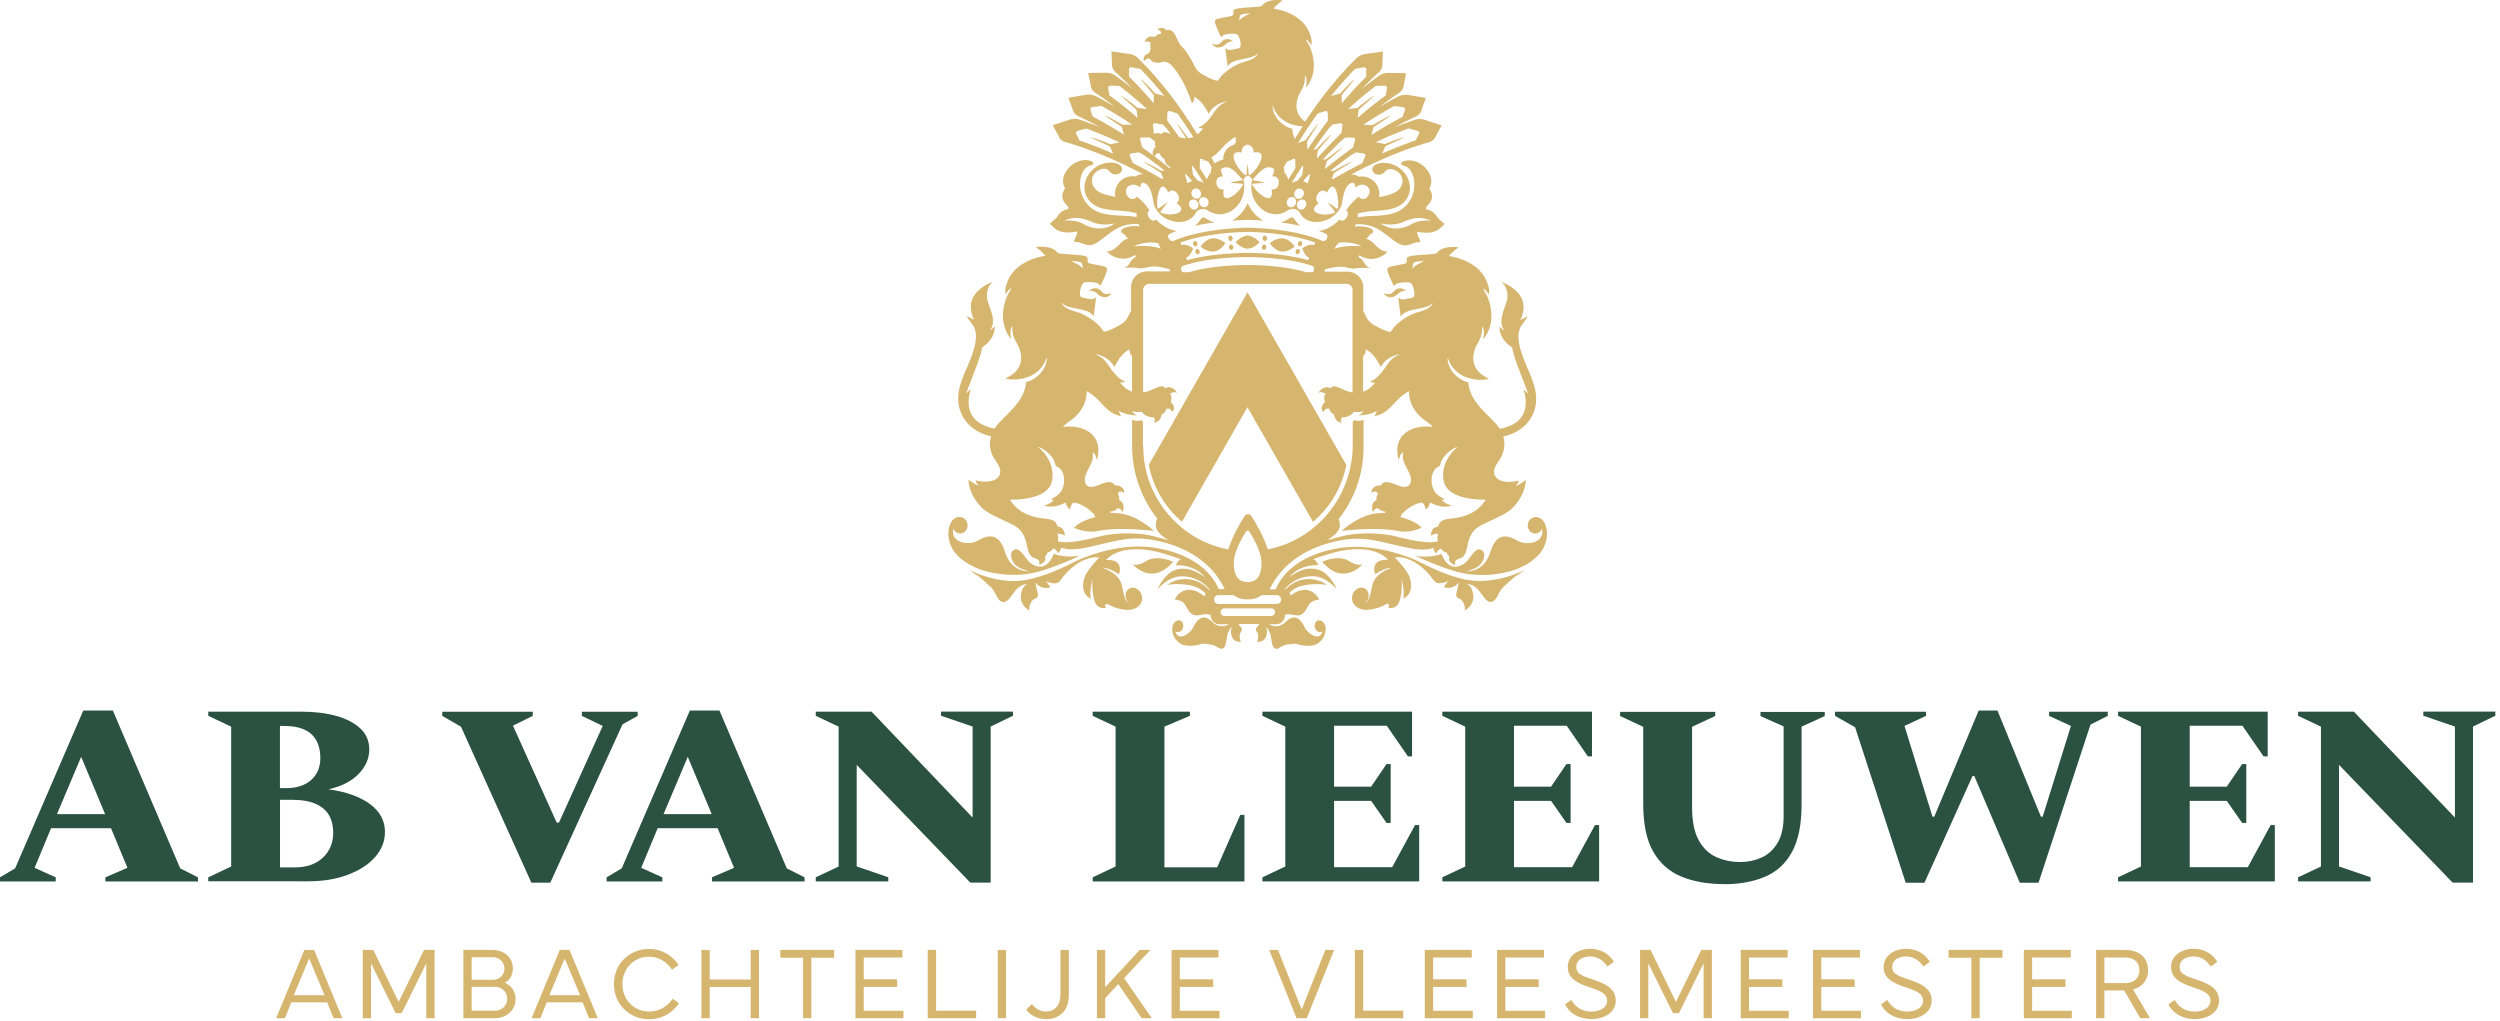 <svg width="284" height="116" viewBox="0 0 284 116" xmlns="http://www.w3.org/2000/svg" xmlns:xlink="http://www.w3.org/1999/xlink">
    <defs>
        <path d="M0 0h283.47v115.785H0V0z" id="318hhb2e4a"/>
    </defs>
    <g fill="none" xlink:href="#318hhb2e4a" fill-rule="evenodd">
        <path d="M60.52 80.855v.47l-2.25 1.11 4.97 11.01h.26l4.97-10.98-2.37-1.14v-.47h6.34v.47l-1.72.96-8.21 17.99h-2.13l-.01.01-8-17.73-2.13-1.23v-.47h10.28zm21.21-.14 7.65 17.93 2.02 1.02v.47H80.88v-.47l2.51-1.08-1.87-4.5h-6.81l-1.87 4.5 2.4 1.08v.47h-6.33v-.47l1.72-1.02 7.74-17.93h3.36zm-3.6 5.26-2.75 6.51h5.47l-2.72-6.51zm14.54 14.16v-.47l2.6-1.23v-15.89l-2.6-1.23v-.47h6.34l11.48 12.03v-10.34l-3.59-1.23v-.47h8.18v.47l-2.54 1.23v17.73h-2.31l-12.91-13.38v11.54l3.59 1.23v.47h-8.24v.01zm31.46 0v-.47l2.6-1.23v-15.89l-2.6-1.23v-.47h11.04v.47l-2.89 1.23v15.98h5.99l2.63-5.96h.47v7.57H124.13zm19.28 0v-.47l2.6-1.23v-15.89l-2.6-1.23v-.47h17v5.08h-.47l-2.4-3.48h-5.99v6.92h4.21l1.75-2.57h.47v6.69h-.47l-1.75-2.51h-4.21v7.54h6.6l2.6-4.79h.47v6.4H143.4l.01.01zm20.44 0v-.47l2.6-1.23v-15.89l-2.6-1.23v-.47h17v5.08h-.47l-2.4-3.48h-5.99v6.92h4.21l1.75-2.57h.47v6.69h-.47l-1.75-2.51h-4.21v7.54h6.6l2.6-4.79h.47v6.4h-17.82l.01.01zm32.02.3c-1.85 0-3.47-.28-4.85-.85-1.38-.56-2.45-1.51-3.21-2.83-.76-1.32-1.14-3.13-1.14-5.43v-8.76l-2.63-1.23v-.47h10.81v.47l-2.63 1.23v9.11c0 1.6.25 2.85.74 3.75.5.91 1.16 1.55 1.99 1.93.83.38 1.75.57 2.76.57.86 0 1.66-.17 2.41-.51.75-.34 1.35-.9 1.81-1.66.46-.77.69-1.79.69-3.05v-10.19l-2.63-1.17v-.47h7.3v.47l-2.63 1.2v8.79c0 2.3-.36 4.11-1.08 5.43-.72 1.32-1.74 2.27-3.07 2.83-1.32.56-2.87.85-4.64.85v-.01zm20.62-.15-5.75-17.67-2.28-1.29v-.47h10.34v.47l-2.45 1.14 3.18 10.31h.2l5.05-12.06h2.13l4.94 12.06h.2l3.21-10.31-2.48-1.14v-.47h6.66v.47l-1.96.99-5.9 17.96h-2.13l-5.17-12.12h-.2l-5.46 12.12h-2.13v.01zm24.12-.15v-.47l2.6-1.23v-15.89l-2.6-1.23v-.47h17v5.08h-.47l-2.4-3.48h-5.99v6.92h4.21l1.75-2.57h.47v6.69h-.47l-1.75-2.51h-4.21v7.54h6.6l2.6-4.79h.47v6.4H240.6l.01.01zm20.45 0v-.47l2.6-1.23v-15.89l-2.6-1.23v-.47h6.34l11.48 12.03v-10.34l-3.59-1.23v-.47h8.18v.47l-2.54 1.23v17.73h-2.31l-12.91-13.38v11.54l3.59 1.23v.47h-8.24v.01zm-261.06 0v-.47l1.72-1.02 7.74-17.93h3.36l7.65 17.93 2.02 1.02v.47H11.97v-.47l2.51-1.08-1.87-4.5H5.8l-1.87 4.5 2.4 1.08v.47H0zm6.48-7.65h5.46l-2.72-6.51-2.75 6.51h.01zm17.18 7.65v-.47l2.6-1.23v-15.89l-2.6-1.23v-.47h10.6c1.46 0 2.77.16 3.93.48 1.16.32 2.07.8 2.75 1.43.68.63 1.01 1.44 1.01 2.41 0 .97-.4 1.91-1.21 2.75-.81.84-1.95 1.42-3.43 1.75 1.99.27 3.55.83 4.7 1.66 1.15.84 1.72 1.9 1.72 3.18 0 1.07-.38 2.03-1.14 2.88-.76.85-1.8 1.51-3.11 2-1.31.49-2.81.73-4.48.73H23.67l-.01.02zm8.67-17.67h-.53v7.07h.67c1.23 0 2.19-.31 2.88-.93.69-.62 1.04-1.45 1.04-2.48 0-1.19-.34-2.09-1.01-2.72-.67-.62-1.69-.93-3.05-.93v-.01zm.97 8.39h-1.49v7.68h1.69c1.34 0 2.4-.37 3.18-1.11.78-.74 1.17-1.67 1.17-2.8 0-1.27-.39-2.21-1.18-2.83-.79-.62-1.91-.93-3.37-.93v-.01z" fill="#2A5141"/>
        <path d="M145.69.035c-.37.29-.73.59-1.03.94 1.73.26 3.56 1.17 4.16 2.93.05.14.18.58.18.71v.52c-.2-.21-.34-.48-.59-.64-.02-.01-.02.03-.02.05.1.24.3.51.41.77.64 1.52.68 3.31-.43 4.62a.364.364 0 0 1 0-.172l.041-.178.009-.09c.02-.3.02-.7-.18-.94.01.36-.02.73-.12 1.07-.14.48-.48.91-.65 1.38-.38 1.04-.21 2.01.67 2.72l.13.09.4-.6c.36-.54.74-1.07 1.12-1.6.91-1.23 1.88-2.43 2.92-3.57.39-.43.8-.85 1.21-1.26.05-.06.11-.11.17-.17.25-.24.6-.41.97-.47.67-.1 1.35-.19 2.04-.28-.03.52-.05 1.05-.07 1.58-.01.28-.17.57-.43.81-.05.04-.1.08-.14.12-.44.4-.86.81-1.28 1.23-.17.17-.34.35-.51.53.13-.11.26-.22.4-.33.46-.36.92-.72 1.39-1.06l.2-.14c.29-.2.66-.32 1.03-.32.67 0 1.36.01 2.05.03-.11.51-.21 1.03-.31 1.55-.05.27-.25.53-.55.73l-.15.1c-.49.33-.97.67-1.45 1.02l-.59.45.45-.27c.5-.29 1.01-.57 1.53-.84.08-.04.15-.07.22-.11.32-.16.7-.21 1.07-.16.67.11 1.35.22 2.03.34-.19.49-.37.99-.54 1.49-.09.26-.33.49-.65.64l-.17.08c-.54.25-1.07.52-1.59.79l-.65.36c.16-.07.32-.14.48-.2.54-.21 1.09-.41 1.64-.6l.23-.08c.34-.11.73-.11 1.08 0 .64.21 1.29.42 1.95.64-.25.46-.5.92-.75 1.39-.13.25-.4.44-.74.54l-.18.05c-.57.17-1.13.35-1.69.54a46.95 46.95 0 0 0-4.34 1.77c-.58.27-1.15.55-1.72.84l-.87.45c.15-.01.29 0 .44.04.16.05.31.12.44.21.36-.06.72-.02 1.06.11a1.97 1.97 0 0 1 1.24 2.2c.65-.11 1.29-.25 1.83-.54.83-.44 1.14-1.46.46-2.18-.27-.29-.79-.54-1.2-.44-.35.09-.53.49-.88.59-.41.12-1.04-.13-.97-.64.07-.5.76-.65 1.17-.67.49-.03.99.09 1.43.3 1.39.66 2.19 2.43 1.29 3.79-.98 1.49-3.01 1.23-4.56 1.46-.31.04-.62.11-.93.18-.02.02-.05.05-.07.08.01.1.01.21.01.31v.07c.77-.15 1.56-.15 2.35-.2.86-.05 1.75-.18 2.5-.63.88-.52 1.44-1.49 1.56-2.49.11-.93-.16-2.31-1.22-2.56-.42-.1-.31-.43.2-.55 1.73-.39 3.64 1.66 2.73 3.18 0 0 .8.91-.13 1.83-.21.21-.4.5-.07.54.33.04.81.35 1.02.72.22.38.62.58.89.91.03.03-.51.51-.55.54-.21.17-.44.29-.71.36-.55.14-1.17.11-1.73-.01-.27-.07.12.73.27 1.03.06.12-.19.16-.47.18-.41.03-1.07.59-1.89.18-.82-.4-1.77-1.38-2.7-1.83a4.56 4.56 0 0 0-2.27-.41c-.04.09-.09.17-.15.25.47-.04 1.09-.03 1.58.11.38.11.76.46.41.66-.35.19-.43.45-.58.56-.15.11-.05.05.13.13s.44.23.82.63c.38.4.89.78 1.28.73.39-.05-1.19 1.5-2.91.55-.31-.17-.36.02-.17.16.77.54.5.98 1.22 1.16 0 0-.32.03-.55.01-.12-.02-.39-.01-.61 0-.17 0-.35.03-.52.06-.67.11-1.17-.4-2.66-.08-.34.07-.61.14-.84.21v.24h2.62c.98 0 1.78.8 1.78 1.78v2.7c.37.66.42 1.05 1.1 1.5.31.21 1.68.93 1.99.84.07-.02.3-.39.38-.48.57-.65 1.37-1.19 2.16-1.54.66-.29 1.58-.38 2.05-.91.08-.08.16-.19.19-.3-.1.03-.15.13-.24.18-.69.42-1.88.45-2.65.76-.3.12-.55.31-.73.58l-.28-2.17c.14.09.33.22.5.22.14 0 1.07-.18 1.18-.24.35-.2.04-1.35-.21-1.59-.21-.21-1.22-.11-1.51-.02-.19.06-.33.15-.43.32-.03 0-.18-.33-.21-.39-.14-.29-.49-1.05-.54-1.33-.058-.341.092-.412.323-.472l.147-.038c.51-.14 1.04-.19 1.55-.33.3-.14.09-.49.2-.66.13-.19.7-.23.93-.26.76-.09 1.54-.09 2.31-.2.15-.04.27-.24.4-.34.56-.43 1.53-.47 2.2-.38-.39.3-.77.62-1.09.99 1.82.28 3.75 1.24 4.38 3.09.06.15.19.62.19.75v.54c-.21-.22-.35-.5-.62-.67-.02 0-.02.04-.02.06.1.25.32.54.43.81.68 1.6.72 3.48-.45 4.86-.03-.16.05-.32.06-.47.02-.32.02-.74-.19-.99.01.37-.03.76-.13 1.12-.14.5-.5.95-.68 1.45-.39 1.1-.22 2.12.71 2.87.27.22.59.35.86.55-1.91.38-4.03-.41-4.64-2.36-.042 0-.048.047-.046.093l.006.077c.1 1.21 1.2 2.3 2.35 2.57.15 2.06 1.89 3.34 3.17 4.74.08.09.35.48.39.51.13.08 1.04-.26 1.23-.34 1.73-.77 2.02-2.35 1.5-4.06.16.08.29.23.4.37.05.06.07.11.05 0-.06-.37-.39-1.1-.53-1.49-.47-1.26-.97-2.4-1.24-3.7-.84-.53-1.45-1.38-1.42-2.37.16.17.33.34.54.46-.05-.13-.15-.24-.21-.38-.39-.94.23-2.05.49-3 .1-.35.1-.65.04-1-.08-.45-.29-.87-.67-1.15 1.08.4 2.18 1.18 2.46 2.27.18.7.02 1.4-.3 2.08.26-.16.55-.32.85-.4l-.7.99c-.15.2-.27.52-.33.85-.11.83.13 1.71.42 2.54.132.386.288.768.448 1.149l.291.684c.643 1.52 1.197 3.045.511 4.737-.58 1.43-1.94 2.36-3.42 2.66.21.74.15 1.48-.16 2.18-.33.73-1.25 1.51-.73 2.35.48.79 1.87.68 2.64.48 0 .09-.03.17-.07.25-.03.07-.26.32-.23.35.41-.16.76-.41 1.12-.67-.04 1.12-.64 2.22-1.37 3.03-.88.98-2.75 1.55-3.91 2.23-.64.37-.98.91-1.21 1.6-.2.6-.21 1.54-.74 1.92-.24.17-.72.2-.81.5-.02.1.01.23 0 .33-.01.04.01.07-.06.05-.14-.04-.51-.3-.58-.43-.14-.26.01-.41-.01-.51-.01-.06-.16-.17-.21-.24-.04-.06-.06-.2-.09-.23-.03-.02-.21-.05-.29-.1-.15-.08-.25-.23-.39-.34-.12-.01-.53.38-.47.55a.838.838 0 0 1-.36-.65c-.51.2-1.33.3-2.62.05-3.24-.62-4.98-1.45-7.93-.9-5.21.98-7.28 3.9-8.05 5.56h.67c.16-.36.35-.71.57-1.03 1.11-1.64 3.15-3.03 6.45-3.62 3.53-.62 6.98.59 8.31 1.09 1.33.5 3.37 1.87 6.49 2.51l-.02-.04c2.59.53 5.37-.58 6.23-.97l.27-.13s-.24.17-.59.43c-.13.08-.25.15-.38.22a21.192 21.192 0 0 0-1.556 1.387l-.064.063c-.48.65-.63 1.35-1.12 1.5-.63.19-1.01-.72-1.6-1.38-.59-.66-1.32-.65-1.32-.65s.6.09.77 1.2c.19 1.28-1 1.85-1 1.85.22-.29-.13-1.18-.51-1.34-.38-.15-.49-.27-.36-.77.13-.49.23-1.09.23-1.09-.8.95-1.7.51-1.7.51l.5-.67c-.34.17-1 .33-1.29.19-.33-.15-.52-.54-.76-.82-.72-.84-1.53-1.51-2.52-1.87-.9-.33-1.48-.19-1.48-.19.03.04.88.92 1.26 1.5.02.03.03.06.05.08.24.33.45.76.51 1.31.17 1.45-.87 1.77-.87 1.77.21-.95-.22-2.27-.22-2.27s.19.95-.13 2.32c-.32 1.37-1.4.98-1.4.98.26-.12.16-.59-.23-.37-.3.18-.63.33-.96.42-.56.16-1.16.28-1.72.16-.62-.13-1.23-.62-1.15-1.4.05-.56.48-1.03.99-1.07.44-.03.82.28.88.77.05.42-.16.82-.49 1.01.488-.188.64-.764.77-1.369l.076-.363c.065-.302.14-.592.264-.828.56-1.05 2.01-1.48 2.01-1.48-.86 0-1.86.74-1.86.74-.42-1.04.27-1.51.69-1.58.25-.05.52-.07.77-.05-.02-.01-.03-.03-.04-.04-.57-.6-1.34-.92-2.11-1.06-1.44-.26-2.96-.05-4.38.37-.67.2-1.34.42-2.01.66.39.07.61.67.61.67-2.253-.048-3.218 1.249-3.286 1.345l.143-.1c.8-.555 1.801-1.058 2.972-.777l.221.062c1.16.37 1.92 1.92 2.04 2.19-.81-.85-1.77-1.54-2.96-1.46-1.11.03-2.22.58-2.96 1.47l.09.03c1.11-1.19 2.74-1.49 4.12-.86.32.14.64.4.64.4-.39-.22-2.26-.21-3.25.16-.42.16-.77.39-1.06.66.07.1.13.2.16.32.85-.67 1.93-.95 2.79-.13.13.12.24.27.33.43l.09.19c-1.45.09-1.12 1.07-1.95 1.63-.48.33-1.06-.01-1.58.02-.12.01-.24.02-.36.05v.09l-.008.124a.986.986 0 0 1-.992.866h-.82c.43.24 1.17.46 1.92-.27.17-.17.33-.29.48-.37.62-.33 1.06.02 1.38.48.12.18.23.37.32.55.39.74 1.57 1.45 1.93.61.03-.07.05-.13.07-.19-.15.1-.35.12-.53.02-.29-.16-.44-.57-.33-.91.06-.18.18-.3.34-.35.26-.07.51.07.67.3.11.15.18.35.2.54.04.45-.12.93-.36 1.26-.26.37-.65.64-1.07.72-.57.12-1.18.05-1.77-.12-.16-.05-.33-.07-.49-.05-.27.03-.52.06-.7.09-.2.03-.4.1-.58.2-.29.17-.5.35-.75.25-.42-.17-.38-.89-.54-1.55-.16-.66-.59-.98-.59-.98s.33.32.11 1.07c-.25.86-1.11.67-1.11.67.21-.08.26-.77.08-1.04-.19-.27-.22-.39 0-.63.1-.11.19-.23.27-.33h-2.42c.08.11.18.22.27.33.21.24.18.36 0 .63s-.13.96.08 1.04c0 0-.86.19-1.11-.67-.22-.74.11-1.07.11-1.07s-.43.32-.59.98c-.16.66-.12 1.38-.54 1.55-.18.068-.349-.01-.544-.126l-.206-.124c-.17-.1-.37-.17-.58-.2-.18-.03-.43-.06-.7-.09-.16-.01-.32 0-.49.05-.58.17-1.2.23-1.77.12-.42-.08-.8-.35-1.07-.72-.24-.33-.4-.8-.36-1.26.02-.2.09-.39.2-.54.16-.23.41-.38.67-.3.16.05.28.18.34.35.12.34-.03.75-.33.91-.18.1-.38.08-.53-.02.02.06.04.13.07.19.37.85 1.54.14 1.93-.61.09-.18.2-.37.32-.55.32-.46.76-.81 1.38-.48.15.08.31.2.48.37.75.73 1.49.51 1.92.27h-1.08c-.55 0-1-.44-1-1v-.04c-.18-.06-.37-.1-.55-.1-.52-.02-1.1.31-1.58-.02-.83-.57-.5-1.54-1.95-1.63.01 0 .09-.18.09-.19.09-.16.2-.31.33-.43.92-.87 2.09-.49 2.96.27.02-.12.06-.24.12-.34-.31-.31-.7-.59-1.17-.77-1-.38-2.86-.39-3.25-.16 0 0 .32-.25.64-.4 1.41-.64 3.07-.32 4.18.93a.3.3 0 0 1 .08-.04c-.74-.92-1.87-1.49-3-1.52-1.19-.07-2.15.61-2.96 1.46.12-.26.88-1.81 2.04-2.19 1.33-.43 2.47.2 3.34.82 0 0-.94-1.4-3.29-1.35 0 0 .22-.6.61-.67-.66-.24-1.33-.46-2.01-.66-1.42-.43-2.94-.64-4.38-.37-.78.15-1.54.46-2.11 1.06-.02.01-.03.03-.04.04.25-.01.52.01.77.05.41.07 1.1.54.69 1.58 0 0-1-.74-1.86-.74 0 0 1.46.43 2.01 1.48.42.79.27 2.24 1.11 2.56-.33-.19-.54-.59-.49-1.01.06-.49.44-.8.88-.77.51.04.93.51.99 1.07.08.78-.53 1.27-1.15 1.4-.57.11-1.16 0-1.72-.16-.33-.09-.65-.24-.96-.42-.38-.22-.49.25-.23.37 0 0-1.08.39-1.4-.98-.314-1.31-.149-2.224-.131-2.313-.043.131-.427 1.363-.219 2.263 0 0-1.03-.31-.87-1.77.06-.55.27-.98.51-1.31.01-.03.03-.05.05-.08.38-.59 1.22-1.46 1.26-1.5 0 0-.59-.13-1.48.19-.99.36-1.8 1.03-2.52 1.87-.24.27-.44.66-.76.82-.28.14-.95-.02-1.29-.19l.5.67s-.9.44-1.7-.51c0 0 .1.59.23 1.09.13.49.02.61-.36.77-.38.16-.73 1.05-.51 1.34 0 0-1.19-.57-1-1.85.16-1.11.77-1.2.77-1.2s-.73-.01-1.32.65c-.59.66-.97 1.57-1.6 1.38-.49-.15-.63-.84-1.12-1.5l-.007-.007-.057-.056a21.192 21.192 0 0 0-1.556-1.387c-.13-.07-.26-.14-.38-.22-.35-.26-.59-.43-.59-.43l.27.13c.86.39 3.64 1.5 6.23.97 3.12-.64 5.16-2.01 6.49-2.51 1.33-.51 4.77-1.72 8.31-1.09 3.3.59 5.33 1.98 6.45 3.62.23.33.41.67.57 1.03h.67c-.77-1.66-2.83-4.58-8.05-5.56-2.95-.56-4.69.27-7.93.9-1.29.25-2.11.15-2.62-.05-.01.25-.13.49-.36.65.05-.16-.35-.55-.47-.55-.13.11-.23.25-.39.34-.08.04-.27.08-.29.1-.03.03-.05.17-.09.23-.04.08-.2.19-.21.24-.01.1.13.25-.01.51-.07.13-.44.39-.58.43-.07.03-.06-.01-.06-.05 0-.1.03-.23 0-.33-.08-.3-.57-.33-.81-.5-.53-.38-.54-1.32-.74-1.92-.23-.69-.58-1.23-1.21-1.6-1.16-.69-3.03-1.25-3.91-2.23-.74-.81-1.34-1.91-1.37-3.03.35.25.71.5 1.12.67.03-.03-.2-.28-.23-.35a.553.553 0 0 1-.07-.25c.77.2 2.15.31 2.64-.48.52-.84-.4-1.62-.73-2.35-.32-.7-.38-1.44-.16-2.18-1.48-.3-2.84-1.23-3.42-2.66-.728-1.777-.082-3.369.602-4.965l.195-.456c.162-.381.32-.763.453-1.149.29-.85.54-1.75.41-2.59-.06-.31-.17-.61-.32-.8l-.7-.99c.3.08.58.24.85.4-.32-.69-.48-1.38-.3-2.08.28-1.08 1.38-1.87 2.46-2.27-.38.28-.59.7-.67 1.15-.06.35-.06.64.04 1 .26.96.88 2.06.49 3-.05.13-.15.24-.21.38.21-.12.38-.29.54-.46.03.99-.59 1.84-1.42 2.37-.28 1.3-.77 2.43-1.24 3.7-.14.39-.47 1.12-.53 1.49-.01.1.01.05.05 0 .1-.14.24-.29.4-.37-.52 1.71-.23 3.29 1.5 4.06.18.08 1.1.42 1.23.34.04-.03.31-.42.39-.51 1.28-1.4 3.02-2.67 3.17-4.74 1.15-.27 2.25-1.36 2.35-2.57 0-.04.03-.17-.04-.17-.61 1.95-2.73 2.74-4.64 2.36.27-.21.6-.34.86-.55.93-.75 1.11-1.77.71-2.87-.18-.5-.53-.95-.68-1.45-.1-.35-.13-.75-.13-1.12-.21.25-.21.67-.19.99.01.15.09.31.06.47-1.17-1.37-1.13-3.26-.45-4.86.12-.27.33-.56.43-.81.01-.02.01-.06-.02-.06-.27.16-.41.44-.62.67v-.54c0-.13.14-.6.19-.75.63-1.86 2.55-2.81 4.38-3.09-.32-.37-.7-.69-1.09-.99.67-.09 1.64-.05 2.2.38.12.09.25.3.4.34.76.11 1.54.11 2.31.2.22.02.8.06.93.26.12.17-.1.51.2.66.51.14 1.04.2 1.55.33.31.08.54.1.47.51-.05.28-.4 1.04-.54 1.33-.03.06-.18.39-.21.39a.667.667 0 0 0-.43-.32c-.29-.09-1.29-.19-1.51.02-.26.25-.56 1.4-.21 1.59.11.06 1.04.24 1.18.24.17-.01.36-.13.5-.22l-.28 2.17c-.18-.27-.43-.46-.73-.58-.78-.31-1.97-.34-2.65-.76-.09-.06-.15-.16-.24-.18.03.11.12.22.19.3.47.53 1.4.62 2.05.91.79.35 1.59.89 2.16 1.54.08.09.31.46.38.48.31.09 1.68-.63 1.99-.84.68-.45.73-.84 1.1-1.5v-2.7c0-.98.8-1.78 1.78-1.78h2.62v-.24c-.23-.07-.51-.14-.84-.21-1.48-.32-1.99.19-2.66.08-.17-.02-.35-.06-.52-.06-.22 0-.49-.01-.61 0-.23.02-.55-.01-.55-.01.71-.18.45-.62 1.22-1.16.19-.13.14-.33-.17-.16-1.72.95-3.3-.6-2.91-.55.39.05.9-.33 1.28-.73.38-.4.64-.55.82-.63.19-.08.28-.02.13-.13-.14-.11-.22-.37-.58-.56-.36-.2.03-.55.41-.66.49-.14 1.11-.15 1.58-.11-.05-.08-.1-.16-.15-.25-.79-.06-1.6.09-2.27.41-.94.44-1.88 1.42-2.7 1.83-.82.41-1.48-.15-1.89-.18-.28-.02-.53-.06-.47-.18.15-.3.55-1.09.27-1.03-.56.12-1.17.15-1.73.01-.27-.06-.49-.18-.71-.36-.04-.03-.58-.51-.55-.54.27-.33.68-.54.89-.91.21-.37.69-.68 1.02-.72.33-.05.14-.33-.07-.54-.93-.93-.13-1.83-.13-1.83-.91-1.52 1-3.57 2.73-3.18.52.11.62.45.2.55-1.06.26-1.33 1.63-1.22 2.56.12 1 .69 1.97 1.56 2.49.74.44 1.63.57 2.5.63.78.05 1.58.05 2.35.2v-.07c-.01-.1 0-.21.01-.31-.02-.02-.05-.05-.07-.08-.3-.07-.62-.13-.93-.18-1.54-.23-3.58.03-4.56-1.46-.9-1.37-.09-3.13 1.29-3.79.44-.21.94-.33 1.43-.3.41.03 1.1.17 1.17.67.07.51-.55.76-.97.64-.35-.1-.53-.5-.88-.59-.41-.1-.93.15-1.2.44-.67.73-.36 1.74.46 2.18.54.29 1.18.43 1.83.54a1.97 1.97 0 0 1 1.24-2.2c.34-.13.7-.16 1.06-.11.13-.1.28-.16.44-.21.14-.03.29-.05.44-.03l-.87-.45a48.657 48.657 0 0 0-6.06-2.61c-.56-.19-1.12-.37-1.69-.54l-.18-.05c-.34-.1-.61-.29-.74-.54-.24-.47-.5-.93-.75-1.39.65-.22 1.3-.44 1.95-.64.36-.11.74-.11 1.08 0l.23.08c.55.19 1.1.39 1.64.6.16.06.32.13.48.2l-.65-.36c-.52-.27-1.05-.54-1.59-.79l-.17-.08c-.32-.15-.56-.38-.65-.64-.18-.5-.36-1-.54-1.49.69-.12 1.36-.24 2.03-.34.37-.06.75 0 1.07.16.08.04.15.07.22.11.52.27 1.03.55 1.53.84l.45.27-.59-.45c-.47-.35-.96-.69-1.45-1.02l-.15-.1c-.3-.19-.5-.46-.55-.73-.1-.52-.2-1.04-.31-1.55.69-.02 1.37-.03 2.05-.03.37 0 .74.11 1.03.32l.2.14c.47.34.94.7 1.39 1.06l.4.33-.51-.53c-.41-.42-.84-.83-1.28-1.23l-.14-.12c-.26-.24-.42-.53-.43-.81-.02-.53-.04-1.06-.07-1.58.69.09 1.37.18 2.04.28.37.05.72.22.97.47.05.06.11.11.17.17.41.42.82.83 1.21 1.26 1.04 1.15 2.01 2.34 2.92 3.57.38.53.76 1.06 1.12 1.6.45.68.89 1.37 1.32 2.06.11-.08.22-.17.33-.28.05-.05.28-.3.3-.34.03-.06-.02-.05-.05-.05-.12-.02-.24-.03-.36-.07-.05-.01-.06.02-.05-.07.42-.11.81-.51 1.1-.83.55-.61.85-1.38 1.57-1.81l.49-.27c-.84.13-1.64.63-2.04 1.39-.38-.75-.86-1.52-1.62-1.92-.01.25-.05.57-.28.71-.42-1.26-.97-2.52-1.75-3.6-.25-.35-.61-.83-1.01-1.01-.43-.19-.46-.04-.85 0-.31.03-.68.03-.94-.16-.21-.16-.16-.36-.54-.26-.07.02-.35.27-.38.24-.03-.37 0-.56.32-.76.08-.05.2-.07.25-.11.02-.02.24-.47.24-.5 0-.04-.06-.1-.06-.18-.01-.19.01-.37.03-.55-.12-.03-.25-.1-.37-.11-.12-.02-.22.02-.33.01.18-.35.43-.59.84-.59.1.01.28.07.31.07.02-.01.23-.2.32-.25.13-.07.3-.12.45-.14-.02-.3-.26-.37-.46-.53.26-.08.55-.17.81-.04.08.04.15.17.21.18.05.01.24-.04.35-.03.61.06.89 1.2 1.2 1.65.15.22.35.37.51.56.33.39.58.84.84 1.29.37.65.4 1.02 1.06 1.46.3.2 1.59.89 1.89.8.07-.02.29-.38.36-.46.55-.61 1.31-1.13 2.06-1.46.62-.27 1.49-.36 1.94-.86a.75.75 0 0 0 .18-.28c-.08.03-.13.12-.22.17-.65.39-1.78.43-2.51.72-.28.11-.52.3-.69.55l-.27-2.06c.13.09.32.21.48.21.13 0 1.02-.17 1.12-.23.33-.19.04-1.28-.2-1.51-.21-.2-1.16-.1-1.44-.02-.18.05-.31.14-.41.3-.03 0-.17-.31-.2-.37-.13-.28-.46-1-.51-1.27-.06-.39.15-.4.45-.48.49-.13.99-.18 1.47-.31.29-.14.08-.47.19-.63.13-.19.68-.22.89-.25.72-.09 1.46-.09 2.19-.19.14-.04.26-.24.38-.33.53-.41 1.45-.44 2.09-.36zm-1.27 69.08h-5.34c-.23 0-.42.19-.42.42v.02c0 .23.19.42.42.42h5.34c.23 0 .42-.19.42-.42v-.02c0-.23-.19-.42-.42-.42zm-4.28-1.51h-1.72c-.28 0-.5.22-.5.5s.22.5.5.5h6.62c.28 0 .5-.22.5-.5s-.22-.5-.5-.5h-1.74c-.44.35-.99.49-1.58.49-.59 0-1.14-.14-1.58-.49zm1.43-7.24c-.4.61-1.41 2.28-1.41 3.61 0 1.66.7 2.15 1.57 2.15.87 0 1.57-.49 1.57-2.15h.01c0-1.32-1.01-2.99-1.41-3.61a.196.196 0 0 0-.33 0zm32.2-1.29c.28-.34.67-.4 1.02-.28.23.08.44.24.58.46v.01c.33.51.43 1.23.33 1.86-.11.7-.43 1.39-.9 1.89-.8.85-1.84 1.43-2.89 1.76-.99.32-2.02.5-3.04.53-.92.02-1.81-.01-2.7-.2-.87-.18-1.73-.47-2.56-.78-.95-.36-1.89-.74-2.8-1.18 0 0 1.59.3 2.95-.23.04.12.1.24.15.35.24.49.61.96 1.12 1.08.45.11.96-.06 1.35-.36.39-.3.64-.75.96-1.12.2-.23.53-.54.82-.44.22.08.4.23.44.49.07.45-.21 1.03-.53 1.31-.24.2-.53.35-.81.46-.22.08-.58.25-.82.22 0 0 2.1.27 2.86-2.19.11-.36.24-.66.38-.9.57-.99 1.33-.98 2.01-.73.26.1.52.23.74.36.95.53 2.84.27 2.78-1.09-.01-.11-.02-.2-.03-.29-.13.27-.37.48-.65.53-.47.09-.91-.27-.97-.78-.03-.26.04-.54.21-.74zm-65.09-.29c.35-.12.74-.06 1.02.28.17.2.24.47.21.74-.06.51-.5.87-.97.78-.29-.05-.52-.26-.65-.53-.02.09-.03.19-.03.29-.06 1.36 1.84 1.62 2.78 1.09.22-.13.48-.26.74-.36.68-.25 1.44-.26 2.01.73.14.24.27.53.38.9.75 2.46 2.86 2.19 2.86 2.19-.23.03-.6-.13-.82-.22-.29-.1-.57-.25-.81-.46-.33-.28-.6-.86-.53-1.31.05-.26.22-.41.44-.49.29-.1.62.21.82.44.32.37.58.82.96 1.12.38.3.89.47 1.35.36.51-.13.88-.59 1.12-1.08.06-.11.11-.23.15-.35 1.36.53 2.95.23 2.95.23-.92.44-1.86.83-2.8 1.18-.83.31-1.69.6-2.56.78-.9.2-1.79.23-2.7.2v-.01c-1.02-.04-2.05-.21-3.04-.53-1.05-.34-2.09-.92-2.89-1.76-.47-.5-.79-1.19-.9-1.89-.09-.62-.01-1.35.33-1.86.14-.22.35-.38.58-.46zm44.57 4.95c1.06.66 1.56.34 1.56.34s-2.17 2.61-4.62-.26c0 0 1.84-.85 3.06-.08zm-23.04 0c1.22-.77 3.06.08 3.06.08-2.46 2.87-4.62.26-4.62.26s.51.33 1.56-.34zm22.75-31.49h-22.41a.713.713 0 0 0-.57.31c-.08.11-.12.24-.12.38v11.64c.18-.02.36-.07.54-.12.39-.12 1.2-.57 1.53-.57.26-.01.41.21.49.21.04 0 .15-.09.23-.1.4-.07.9.26 1.06.63-.36-.14-.48-.06-.79.11.2.27.18.64.08.95.34.29.57.79.14 1.11-.11-.3-.31-.44-.63-.37-.05.24-.2.41-.38.57-.04.03-.12.04-.15.08a.5.5 0 0 0-.053.144l-.05.193-.027.083c-.1.23-.42.47-.67.52-.08.01-.05 0-.04-.04.04-.15.05-.23.03-.31-.02-.07-.05-.13-.09-.25-.54-.02-1.06-.17-1.37-.64-.1.02-.2.03-.3.03-.26.01-.53-.02-.79-.11.12.2.28.4.52.45 0 .07-.17.04-.21.04-.26-.02-.54-.06-.81-.12-.37-.08-.74-.21-1.04-.4l.28.64c-.24-.09-.49-.16-.72-.26-.97-.43-1.49-1.3-2.26-1.97-.09-.08-.88-.68-.94-.62.04 1.11-.51 2.16-1.31 2.9-.44.41-.99.69-1.39 1.14.83-.08 1.63-.06 2.41.27 1.47.62 1.88 1.95 1.48 3.44-.036.012-.047 0-.052-.022l-.008-.048c-.09-.3-.13-.56-.43-.75v.58c0 .63-.79 1.65-.89 2.29-.09.61.15 1.12.83 1.05.82-.08 2.04-1.07 2.59-.15.48-.09 1.11.29 1.03.83-.21-.1-.36-.22-.59-.08-.23.14-.02.31.02.52.02.12-.01.27.02.36.02.06.23.16.29.24.27.32.24.79.08 1.14l-.2-.3c-.39-.29-.47.05-.78.16-.13.05-.26.07-.4.09l-.04.04c.02.03.04.07.05.1.27.01.58.03.94.06 2.05.16 4.01 2 4.01 2s-3.91-.51-6.49.02c-1.28.26-2.59-.38-2.59-.38.63-.81 2.49-1.23 2.49-1.23-.22-.05-.21-.21-.19-.29-.26-.19-.47-.45-.76-.66-.36-.27-1.12-.67-1.57-.67-.2.01-.42.55-.42.74-.32-.08-.4-.49-.54-.75-.73.39-1.59.61-2.41.34l.47-.18c.1-.03.64-.36.57-.46l-.3-.09c.54-.24 1.04-.56 1.3-1.1.34-.71.33-1.82-.27-2.4a1.158 1.158 0 0 0-.13-.093l-.166-.104c-.08-.05-.145-.09-.154-.103-.05-.07-.12-.4-.18-.54-.26-.56-.75-1.02-1.26-1.33-.16-.1-.39-.25-.57-.25 1.15.91 1.9 2.44 1.56 3.92-.41 1.8-3.24 2.08-4.74 2.05-.02.02.13.23.16.27.78 1.11 1.94 1.6 3.24 1.82.54.09 1.45.06 1.81.55.09.12.12.34.17.39.03.04.32.09.43.17.28.2.38.56.41.88-.29-.11-.53-.24-.86-.19.12.26.16.55.04.82l.09.05c1.41.28 3.35-.26 4.84-.61 1.66-.39 3.7-.36 4.81-.21 1.26.17 2.84.68 2.84.68-.48-.34-1.08-.7-1.34-1.29-.16-.35-.08-.78.07-1.17a13.384 13.384 0 0 1-2.85-8.25v-3c.31.17.69.19 1.04.06.03.04.07.08.12.11.02.01.07.04.07.04v2.86h.04c0 5.79 4.16 10.63 9.65 11.68.5-1.54 1.37-3.02 1.87-3.8.18-.27.58-.27.75 0 .5.77 1.37 2.25 1.87 3.79 5.52-1.07 9.65-6.03 9.65-11.85v-2.68c.02-.01.05-.02.07-.04.04-.03.08-.07.12-.11.36.13.73.11 1.04-.06v3.16c0 3.08-1.06 5.9-2.83 8.14.14.38.2.79.05 1.12-.26.58-.87.95-1.34 1.29 0 0 1.58-.51 2.84-.68 1.1-.14 3.15-.18 4.81.21 1.49.35 3.43.89 4.84.61.03-.02.06-.04.09-.05-.12-.27-.08-.56.04-.82-.33-.05-.57.08-.86.19.03-.33.13-.69.41-.88.11-.07.4-.13.43-.17.05-.05.08-.27.17-.39.36-.49 1.27-.46 1.81-.55 1.3-.22 2.47-.72 3.24-1.82.03-.04.19-.25.16-.27-1.5.03-4.32-.25-4.74-2.05-.34-1.48.41-3.01 1.56-3.92-.17 0-.41.15-.57.25-.52.31-1 .78-1.26 1.33-.07.14-.14.48-.18.54-.02.03-.36.21-.45.3-.6.58-.61 1.68-.27 2.4.26.55.76.87 1.3 1.1l-.3.09c-.07.1.47.44.57.46l.47.18c-.81.27-1.67.05-2.41-.34-.14.26-.21.68-.54.75.01-.19-.22-.74-.42-.74-.45 0-1.21.4-1.57.67-.29.21-.51.46-.76.66.03.08.04.24-.19.29l.011.003.085.02c.388.097 1.85.5 2.394 1.207 0 0-1.32.64-2.59.38-2.58-.53-6.49-.02-6.49-.02s1.96-1.83 4.01-2c.35-.03.67-.05.94-.06.01-.03.05-.1.05-.1l-.04-.04c-.14-.03-.27-.04-.4-.09-.31-.12-.39-.45-.78-.16l-.2.3c-.16-.35-.19-.83.08-1.14.07-.08.27-.19.29-.24.03-.09 0-.25.02-.36.04-.21.25-.38.02-.52-.173-.105-.3-.063-.442.006l-.148.074c-.07-.54.55-.92 1.03-.83.55-.92 1.77.07 2.59.15.68.07.93-.44.83-1.05-.1-.64-.89-1.66-.89-2.29v-.58c-.3.19-.34.45-.43.75-.02.03-.01.08-.06.07-.4-1.49.01-2.82 1.48-3.44.78-.33 1.58-.35 2.41-.27-.4-.45-.95-.73-1.39-1.14-.8-.74-1.35-1.79-1.31-2.9-.06-.06-.85.54-.94.62-.77.67-1.29 1.53-2.26 1.97-.23.11-.48.17-.72.26l.28-.64c-.3.18-.67.31-1.04.4-.27.06-.55.1-.81.12-.05 0-.21.03-.21-.04.24-.05.4-.25.52-.45-.26.09-.52.12-.79.11-.1 0-.2-.01-.3-.03-.31.47-.83.62-1.37.64-.04.12-.07.19-.09.25-.02.08-.01.16.03.31.01.04.04.06-.04.04-.25-.04-.56-.29-.67-.52-.06-.11-.08-.34-.13-.42-.03-.04-.11-.04-.15-.08-.18-.16-.33-.33-.38-.57-.32-.07-.52.07-.63.37-.43-.32-.2-.82.14-1.11-.11-.31-.13-.68.08-.95-.31-.16-.43-.25-.79-.11.15-.37.65-.69 1.06-.63.09.02.19.1.23.1.08 0 .23-.21.49-.21.33.01 1.13.45 1.53.57.19.05.37.09.54.12v-11.64c0-.19-.08-.37-.2-.49-.13-.12-.3-.2-.49-.2zm-11.24.96 11.22 19.61c-.48 2.52-1.81 4.78-3.77 6.45h-.02l-7.44-13.01-7.44 13.01a11.275 11.275 0 0 1-3.77-6.45l11.22-19.61zm13.44 6.48c-.02.27-.06.6-.3.75v-.03h-.01v4.09c.35-.11.68-.31 1-.62.06-.05.3-.32.32-.36.03-.06-.03-.05-.06-.05-.13-.02-.25-.02-.38-.07-.05-.02-.06.01-.05-.08.45-.12.86-.54 1.16-.88.58-.64.89-1.46 1.65-1.91l.52-.28c-.89.13-1.73.65-2.15 1.46-.39-.79-.9-1.6-1.7-2.02zm-26.86-.01c-.8.42-1.3 1.23-1.7 2.02h-.01c-.42-.81-1.26-1.33-2.15-1.46l.52.28c.76.45 1.08 1.27 1.65 1.91.3.34.71.76 1.16.88.01.09 0 .06-.05.08-.13.04-.25.05-.38.07-.04 0-.09-.02-.06.05.02.04.27.31.32.36.32.31.65.51 1 .62v-4.06c-.24-.15-.28-.49-.3-.75zm30.31-6.8c.37-.23.81-.11 1.13.15-.2-.01-.42.04-.6.12-.24.11-.38.32-.61.45v.01c-.5.28-.99.21-1.32-.27.14-.02.26.07.4.08.332.03.485-.08.631-.223l.128-.128c.068-.065.143-.131.241-.189zm-34.88.14c.32-.26.75-.38 1.13-.15.39.24.43.59 1 .54.14-.01.26-.1.4-.08-.33.49-.82.55-1.32.27-.23-.13-.37-.35-.61-.45-.18-.08-.4-.12-.6-.12zm18-3.81c-2.92.02-5.62.39-7.36 1.01-.17.06-.24.3-.15.53.03.07.11.18.11.18h.76c1.66-.51 4.05-.81 6.64-.82 2.59.01 4.98.31 6.64.82h.76c.05-.05.08-.11.11-.18.09-.23.02-.47-.15-.53-1.74-.62-4.44-.99-7.36-1.01zm-20.08.4 1.02.57.36.33c-.06-.19-.05-.58-.23-.69h.01c-.23-.14-.88-.13-1.16-.21zm40.18 0c-.28.09-.93.07-1.16.21-.19.11-.18.5-.23.69l.36-.33h.01l1.02-.57zm-20.08-3.26c-2.98.06-5.73.5-7.65 1.21l.11.29.12-.028c.564-.09 1.2.388 1.2.388s-.21.87-.78 1.06l.11.29c1.77-.5 4.24-.8 6.88-.83 2.63.02 5.1.32 6.88.83l.11-.29c-.56-.19-.78-1.06-.78-1.06s.73-.56 1.32-.36h.02l.11-.29c-1.92-.71-4.67-1.15-7.65-1.21zm5.71 1.94c.13 0 .22.14.2.3-.02.16-.15.29-.28.29-.13 0-.22-.14-.2-.3.02-.16.14-.29.28-.29zm-11.46 0c.13-.01.26.13.28.29.02.16-.07.3-.2.3-.13.01-.26-.13-.28-.29-.03-.16.06-.3.2-.3zm1.66-1.2c.8-.11 1.55.54 1.55.54s-.52.83-1.29.94c-.76.11-1.53-.54-1.53-.54s.49-.83 1.28-.94zm7.992-.012.148.012h-.01c.8.11 1.28.94 1.28.94s-.77.65-1.53.54c-.77-.11-1.29-.94-1.29-.94s.76-.65 1.55-.54zm-5.802.712c.14 0 .26.13.26.3.01.16-.1.3-.23.3-.14 0-.26-.13-.26-.3-.01-.16.09-.3.23-.3zm3.77 0c.13 0 .23.13.23.3-.01.17-.13.3-.26.3s-.24-.13-.23-.3c.01-.17.12-.3.26-.3zm-1.89-1.03c.77.06 1.36.77 1.36.77s-.61.69-1.36.73c-.74-.04-1.36-.73-1.36-.73s.59-.71 1.36-.77zm10.34.83c-.1.14-.21.27-.32.4-.05.1-.11.19-.17.27 1.38-.47 3.1-.27 3.1-.27v-.01s-1.12-.61-2.61-.39zm-23.28.4h.01s1.72-.21 3.1.27a1.665 1.665 0 0 1-.31-.63c-1.58-.3-2.8.36-2.8.36zm18.94-.6c.14 0 .23.14.21.3-.03.16-.15.29-.29.29-.14 0-.23-.14-.21-.3.02-.16.15-.29.29-.29zm-11.99 0c.14 0 .27.13.29.29.02.16-.07.3-.21.3-.14 0-.27-.13-.29-.29-.02-.16.07-.3.21-.3zm6.01-7.41c-.23.04-.44.22-.48.5.57 2.76-2.1 4.77-4.02 3.45-.24-.15-.52-.22-.78-.15h-.07c-.26.05-.46.22-.59.45-.89 1.67-3.94 1.18-4.74-1-.14-.98-.38-2.36-1.25-2.47-.24.07-.24.34-.32.54-1-.89-2.31.3-1.12 1.27.38.1.63-.01.77-.24.53.45 1.04.93 1.43 1.59-.6.28.27 1.6.75 1 .57.68 1.46 1.18 2.35 1.32-.28.1-.55.21-.8.32-.18.08-.23.33-.12.55h.04c.11.22.34.34.52.26 1.96-.87 5.06-1.42 8.45-1.5 3.38.08 6.48.63 8.45 1.5.18.08.41-.04.52-.26.12-.22.06-.47-.12-.55-.25-.11-.52-.22-.8-.32.89-.13 1.77-.64 2.35-1.32.48.6 1.36-.71.75-1 .39-.65.9-1.14 1.43-1.59.13.23.38.34.77.24 1.19-.96-.12-2.16-1.12-1.27-.08-.2-.08-.47-.32-.54-.88.11-1.11 1.49-1.25 2.47-.8 2.18-3.85 2.67-4.74 1a.92.92 0 0 0-.59-.47h-.07c-.26-.05-.54.01-.78.17-1.92 1.31-4.59-.7-4.02-3.45a.584.584 0 0 0-.48-.5zm1.95 6.79c.14.01.24.14.24.31 0 .17-.12.3-.26.3-.14-.01-.24-.14-.24-.31 0-.17.12-.3.26-.3zm-3.93 0c.14 0 .26.13.26.3 0 .17-.1.31-.24.31-.13 0-.25-.13-.26-.3-.01-.17.1-.31.24-.31zm19.69-1.57c-1.27.57-2.63.17-2.63.17 1.19.91 2.65.62 3.54.09.88-.53 2.18-.39 2.18-.39-.89-.41-1.82-.44-3.09.13zm-38.54-.13s1.29-.14 2.18.39c.89.53 2.36.82 3.54-.09 0 0-1.36.4-2.63-.17-1.28-.57-2.21-.54-3.09-.13zm25.64-.31c.16-.1.35-.06.45.09.2.31.44.58.71.81a31.1 31.1 0 0 0-2.23-.39 3.9 3.9 0 0 0 1.07-.51zm-10.11.09c.1-.16.29-.19.45-.09.32.22.68.4 1.07.51-.78.1-1.53.24-2.23.39.28-.23.51-.49.71-.81zm5.29-1.77c.42.9 1.01 1.57 1.79 1.99-.58-.04-1.18-.07-1.79-.09-.6.02-1.2.05-1.79.09.78-.42 1.37-1.09 1.79-1.99zm9.01-1.19c-.72-.81-1.71.73-.93 1.19-1.64 1.15.85 1.63 1.85 1.05-.23-.41-.57-.72-.83-1.11.33.16.7.51 1.12.72.24-1.08-.29-3.8-1.21-1.85zm-19.24 1.84c.42-.21.79-.56 1.12-.72-.26.39-.6.7-.83 1.11 1 .58 3.49.1 1.85-1.05.78-.46-.21-2-.93-1.19-.92-1.94-1.45.78-1.21 1.85zm16.42-1.06c-.29-.01-.56.24-.6.56-.03.32.17.59.46.59.29.01.56-.24.6-.56.04-.32-.16-.59-.46-.59zm-12.39 0c-.3.01-.5.27-.46.59.04.32.31.57.6.56.29-.01.5-.27.46-.59a.615.615 0 0 0-.6-.56zm11.23-.28c-.3-.01-.56.24-.59.56-.03.33.18.6.47.6.29.01.55-.24.59-.56.04-.32-.17-.6-.47-.6zm-10.07 0c-.29.01-.51.28-.47.6.03.32.3.56.59.56.29-.01.5-.28.47-.6a.606.606 0 0 0-.59-.56zm10.94-.96c-.3-.01-.58.24-.61.56-.03.32.18.6.48.6.3.01.57-.24.61-.56.04-.32-.18-.59-.48-.6zm-11.81-.01c-.31.02-.52.28-.48.6.04.32.31.56.61.56.3-.01.51-.28.48-.6-.03-.32-.31-.57-.61-.56zm2.91-2.22c-.09.35.16.66.19.85v.01c-1.11-.13-.9 1.64.08 1.46-.35 2.18 1.94.26 2.22-.62-.49-.06-1.03-.07-1.49-.17.5-.08.96-.2 1.48-.25-.61-.58-1.43-1.95-2.48-1.28zm3.5 1.27c.52.06.98.18 1.48.25-.46.11-1 .11-1.49.17.28.88 2.57 2.8 2.22.62.99.18 1.19-1.59.08-1.46.03-.19.28-.5.19-.85v-.01c-1.05-.67-1.87.7-2.48 1.28zm6.53-.7c-.25.27-.5.54-.74.82v.01c.19.05.36.13.52.24.01-.01.02-.03.03-.03l.24-.84c.02-.09 0-.16-.05-.2zm-14.07-.01c-.05.05-.07.11-.05.2l.24.84.03.03v-.01c.16-.11.34-.19.52-.24l-.74-.82zm13.27-.92c-.26.39-.52.79-.77 1.18l.02.01c-.18.26-.34.53-.51.79.2-.13.43-.22.67-.26.18-.22.37-.44.56-.66l.11-.87c.01-.09-.02-.16-.08-.19zm-12.48-.01c-.06.04-.09.1-.08.19l.11.87.57.66c.24.04.47.12.67.25l-.5-.78v-.01c-.25-.4-.51-.79-.77-1.18zm11.4-.77-.71.34-.37.65c.02.05.04.1.05.15.04.15.06.3.06.46.04.04.1.12.1.12v-.01c.08-.11.14-.17.14-.17.01 0-.03.09-.1.22.05.07.1.14.14.21.07.12.12.24.16.37.27-.44.54-.88.81-1.31-.01-.29-.02-.58-.02-.87-.01-.16-.12-.22-.26-.16zm-10.58.16h.01c-.01.29-.02.58-.02.87l.81 1.31c.04-.13.09-.25.16-.37.04-.08.09-.15.14-.21-.07-.13-.1-.22-.1-.22.01-.01.06.06.14.17.03-.04.06-.08.1-.12 0-.15.02-.31.06-.46.01-.05.03-.1.05-.15-.12-.22-.24-.44-.37-.65l-.41-.19-.23.08.07-.15-.15-.07c-.14-.06-.26.01-.26.16zm17.74-.9c-.17.09-.33.18-.49.27l-.09.06c-.79.57-1.56 1.15-2.33 1.75.12.01.25.02.37.02l.154-.086.312-.172c.778-.425 1.517-.795 1.534-.762.009.018-.194.153-.501.346l-.385.24c-.325.202-.7.433-1.054.654l-.29.66c.08 0 .16.01.23.01a63.142 63.142 0 0 1 2.419-1.344l.814-.422.357-.804c.051-.12-.007-.232-.126-.28l-.064-.02-.86-.12zm-24.65-.01-.86.12c-.17.03-.25.16-.19.3l.357.804.814.422c.545.288 1.085.583 1.62.885l.799.46c.08-.01.15-.01.23-.01l-.29-.66c-.354-.226-.729-.458-1.054-.659l-.265-.164c-.374-.233-.631-.398-.621-.418.017-.033.756.337 1.534.762l.312.172.154.086c.12-.01.25-.02.37-.02-.76-.6-1.54-1.18-2.33-1.75l-.09-.06c-.17-.09-.33-.18-.49-.27zm12.33-.87c-.37.05-.73.37-.66.9-2.03-.4-.23 2.29.51 2.61.052-.322.071-.69.107-1.035l.043-.334.042.34c.022.233.036.473.06.7l.048.33c.74-.33 2.54-3.01.51-2.61.07-.53-.29-.85-.66-.9zm11.97-.8h-.87l-.44.34-.08.07c-.69.68-1.37 1.37-2.04 2.08l.37-.03-.01.01c.84-.66 1.8-1.35 1.83-1.31.03.04-.92.82-1.73 1.52l-.24.9c1.04-.85 2.11-1.67 3.21-2.46l.23-.85c.04-.15-.06-.27-.23-.27zm-22.53 2.14c.61.46 1.22.94 1.81 1.42l-.08-.28c-.21-.08-.43-.27-.51-.45-.05-.11-.07-.33-.12-.4-.02-.04-.1-.05-.14-.08-.15-.14-.28-.29-.34-.49-.03-.03-.08-.07-.08-.07-.27-.04-.44.09-.54.35zm8.31-1.61c-.65.57-1.12 1.29-1.87 1.73.13.22.26.45.39.68.04-.04.08-.07.12-.1.27-.17.55-.29.84-.34 0-.2.02-.39.07-.56.06-.22.32-.9 1.14-1.12l.1-.14c.04-.06.08-.11.13-.16-.03-.19-.03-.38-.03-.58-.06-.06-.81.52-.89.59zm12.816-2.161-.066.001c-.29.04-.57.09-.86.14l-.38.4-.07.09c-.59.78-1.16 1.57-1.71 2.37l.36-.09c.243-.26.499-.524.733-.76l.226-.225c.36-.356.629-.601.651-.585.04.03-.78.94-1.48 1.76-.04.3-.07.61-.11.92.91-1 1.84-1.98 2.81-2.92l.1-.87c.014-.107-.048-.188-.143-.219l-.06-.012zm-21.676 1.611h-.87c-.17 0-.27.12-.23.27l.23.85c.45.32.89.65 1.33.98-.23-.24-.15-.55.04-.8l-.02-.03c-.08-.07-.12-.13-.12-.13s.06.03.16.09c.04-.05.09-.1.14-.14-.05-.18-.09-.39-.05-.59l-.09-.09-.08-.07c-.11-.09-.23-.18-.35-.27l-.09.03c.01-.03.03-.05.04-.07-.01-.01-.03-.03-.04-.03zm-7.21-1.01c-.32.08-.63.17-.95.26-.18.05-.28.2-.21.33.13.25.25.5.38.76 1.31.45 2.58.95 3.82 1.5-.12-.28-.25-.56-.38-.84v.01a53.345 53.345 0 0 0-.313-.145l-.315-.145c-.78-.356-1.486-.668-1.462-.7.03-.05 1.17.34 2.16.75.35-.07.7-.14 1.04-.2a44.71 44.71 0 0 0-3.77-1.58zm36.64-.02c-1.29.47-2.55 1-3.77 1.58.35.06.69.13 1.04.2.99-.41 2.13-.79 2.16-.75.02.04-1.11.53-2.09.99l-.38.84c1.24-.55 2.52-1.06 3.82-1.5l.38-.76c.06-.13-.03-.28-.21-.33-.32-.09-.64-.17-.95-.26v-.01zm-9.454-1.973-.066.013c-.28.09-.56.18-.83.27h-.01c-.78 1.1-1.53 2.22-2.24 3.37l.88-.36c.61-.87 1.32-1.82 1.36-1.79.04.02-.63 1.05-1.2 1.96l.03.93c.75-1.13 1.52-2.23 2.34-3.31l-.03-.88c-.007-.114-.076-.187-.172-.202l-.062-.001zm-5.996-.587c-.036-.006-.04.039-.037.084l.007.076c.1 1.14 1.13 2.19 2.23 2.44.03.42.14.81.29 1.17.29-.49.59-.97.9-1.45-1.49-.04-2.92-.81-3.39-2.32zm-11.97.79h-.01l-.03.88c.48.63.94 1.27 1.39 1.91.27.06.52.1.76.1-.51-.8-1.01-1.58-.98-1.6.04-.02.65.78 1.22 1.59.2-.02.39-.06.58-.13-.58-.9-1.18-1.79-1.8-2.67-.27-.09-.55-.18-.83-.27-.16-.05-.3.04-.3.19zm25.73-.77v.02c-1.2.65-2.37 1.36-3.49 2.12.34.01.7.02 1.05.04.93-.55 2-1.11 2.03-1.07.034.034-.713.493-1.48 1.002l-.288.192-.142.096-.25.89c1.14-.74 2.33-1.42 3.55-2.06l.26-.81c.04-.14-.07-.28-.26-.3l-.98-.12zm-33.24-.01-.98.12c-.19.03-.31.16-.26.3l.26.81v-.02c1.22.64 2.4 1.33 3.55 2.06l-.25-.89c-.89-.6-1.94-1.25-1.91-1.29.04-.04 1.11.52 2.03 1.07l1.05-.04c-1.12-.75-2.29-1.46-3.49-2.12zm5.85 2.2.1.87.1.1c.16-.07.33-.1.48-.08.08.01.18.09.22.09.07 0 .22-.2.46-.2.15 0 .4.1.66.21l-.44-.59-.07-.09c-.12-.13-.25-.27-.38-.4-.28-.05-.57-.09-.86-.14-.17-.03-.29.08-.27.23zm-4.78-4.5c-.19 0-.32.11-.3.26.05.28.1.56.14.84 1.11.81 2.18 1.66 3.2 2.56l-.12-.92c-.79-.74-1.74-1.54-1.7-1.57.04-.03 1.01.68 1.84 1.36l1.05.12c-1-.91-2.04-1.79-3.13-2.62-.32-.01-.65-.03-.98-.03zm31.08 0-.98.03c-1.09.83-2.13 1.7-3.13 2.62.35-.05.7-.08 1.05-.12.82-.68 1.8-1.39 1.84-1.36.034.034-.635.607-1.318 1.223l-.256.232-.126.115-.12.92c1.02-.89 2.09-1.75 3.2-2.56l.14-.84c.02-.15-.11-.26-.3-.26zm-2.312-2.085-.078.005c-.33.06-.65.12-.97.18l.01.01c-.95.98-1.85 2-2.7 3.06l1.02-.27c.72-.8 1.58-1.65 1.62-1.62.034.017-.542.687-1.125 1.4l-.218.267-.107.133c0 .3.02.61.02.92.88-1.04 1.8-2.05 2.78-3.02v-.85c0-.107-.071-.183-.181-.207l-.07-.008zm-26.698.215v.85l.01-.01c.98.97 1.9 1.98 2.78 3.02.01-.31.02-.61.02-.92-.68-.84-1.49-1.77-1.45-1.8.022-.013.202.148.46.4l.205.206c.29.293.635.659.955 1.014l1.02.27c-.85-1.05-1.75-2.08-2.7-3.06l-.97-.18c-.18-.03-.33.06-.33.21zm10.76-3.31c.35-.21.77-.1 1.07.15-.19 0-.4.04-.57.12-.23.1-.36.31-.58.43l.01-.02c-.48.27-.95.21-1.26-.25.13-.01.25.07.38.08.54.05.58-.29.95-.51zm3.06-3.08c-.27.08-.88.07-1.1.2-.18.1-.17.47-.22.65l.34-.31h.01l.97-.54zM31.37 115.665l3.2-7.75h1.11l3.21 7.75h-1l-.72-1.8h-4.08l-.72 1.8h-1zm5.5-2.61-1.75-4.17-1.74 4.17h3.49zm4.34-5.14h1.2l2.88 5.9 2.88-5.9h1.2v7.75h-.94v-6.23l-2.8 5.66h-.68l-2.8-5.66v6.23h-.94v-7.75zm11.43 7.75v-7.75h3.31c1.43 0 2.31.96 2.31 2.11 0 .68-.28 1.28-.92 1.62.79.31 1.23 1.02 1.23 1.84 0 1.23-1 2.19-2.37 2.19h-3.55l-.01-.01zm3.31-4.36c.83 0 1.35-.57 1.35-1.26 0-.65-.47-1.3-1.35-1.3h-2.37v2.56h2.37zm-2.37.8v2.71h2.61c.88 0 1.43-.63 1.43-1.36 0-.73-.58-1.35-1.43-1.35h-2.61zm6.81 3.56 3.2-7.75h1.11l3.21 7.75h-1l-.72-1.8h-4.08l-.72 1.8h-1zm5.51-2.61-1.75-4.17-1.74 4.17h3.49zm7.81-5.26c1.39 0 2.6.68 3.37 1.82l-.74.54c-.64-.95-1.55-1.47-2.63-1.47-1.68 0-3 1.32-3 3.11 0 1.79 1.34 3.11 3.03 3.11 1.09 0 2-.49 2.68-1.45l.71.51a4.02 4.02 0 0 1-3.38 1.82c-2.24 0-4.01-1.71-4.01-3.99 0-2.28 1.76-3.99 3.98-3.99l-.01-.01zm5.97 7.87v-7.75h.94v3.35h4.66v-3.35h.94v7.75h-.94v-3.54h-4.66v3.54h-.94zm8.96-7.75h6.12v.88h-2.59v6.87h-.94v-6.87h-2.59v-.88zm8.54 0h5.33v.86h-4.39v2.48h3.79v.86h-3.79v2.71h4.51v.85h-5.45v-7.76zm8.21 7.75v-7.75h.95v6.9h4.55v.86h-5.5v-.01zm7.95-7.75h.94v7.75h-.94v-7.75zm3.24 6.78.63-.64c.4.53 1 .85 1.6.85 1.05 0 1.66-.73 1.66-1.99v-5h.95v5.09c0 1.74-.98 2.77-2.61 2.77-.86 0-1.75-.4-2.23-1.08zm10.45-2.9-1.48 1.6v2.27h-.94v-7.75h.94v4.23l3.92-4.23h1.21l-2.98 3.21 3.15 4.54h-1.16l-2.65-3.87h-.01zm6.06-3.88h5.33v.86h-4.39v2.48h3.79v.86h-3.79v2.71h4.51v.85h-5.45v-7.76zm11.09 0h1l2.69 6.76 2.69-6.76h1l-3.11 7.75h-1.16l-3.11-7.75zm9.73 7.75v-7.75h.95v6.9h4.55v.86h-5.5v-.01zm7.95-7.75h5.33v.86h-4.39v2.48h3.79v.86h-3.79v2.71h4.51v.85h-5.45v-7.76zm8.21 0h5.33v.86h-4.39v2.48h3.79v.86h-3.79v2.71h4.51v.85h-5.45v-7.76zm8.44 5.68c.4.72 1.13 1.32 2.27 1.32 1.04 0 1.79-.5 1.79-1.22 0-.77-.64-1.09-1.93-1.52-1.44-.49-2.54-1-2.54-2.32 0-1.38 1.31-2.07 2.53-2.07 1.5 0 2.33.84 2.71 1.48l-.74.54c-.29-.46-.9-1.15-1.98-1.15-.81 0-1.55.4-1.55 1.19 0 .79.68 1.02 1.86 1.42 1.46.5 2.62 1.02 2.62 2.42 0 1.22-1.17 2.08-2.77 2.08-1.48 0-2.55-.75-2.98-1.67l.71-.51v.01zm7.8-5.68h1.2l2.88 5.9 2.88-5.9h1.2v7.75h-.94v-6.23l-2.8 5.66h-.68l-2.8-5.66v6.23h-.94v-7.75zm11.44 0h5.33v.86h-4.39v2.48h3.79v.86h-3.79v2.71h4.51v.85h-5.45v-7.76zm8.21 0h5.33v.86h-4.39v2.48h3.79v.86h-3.79v2.71h4.51v.85h-5.45v-7.76zm8.44 5.68c.4.72 1.13 1.32 2.27 1.32 1.04 0 1.79-.5 1.79-1.22 0-.77-.64-1.09-1.93-1.52-1.44-.49-2.54-1-2.54-2.32 0-1.38 1.31-2.07 2.53-2.07 1.5 0 2.33.84 2.71 1.48l-.74.54c-.29-.46-.9-1.15-1.98-1.15-.81 0-1.55.4-1.55 1.19 0 .79.68 1.02 1.86 1.42 1.46.5 2.62 1.02 2.62 2.42 0 1.22-1.17 2.08-2.77 2.08-1.48 0-2.55-.75-2.98-1.67l.71-.51v.01zm6.96-5.68h6.12v.88h-2.59v6.87h-.94v-6.87h-2.59v-.88zm8.55 0h5.33v.86h-4.39v2.48h3.79v.86h-3.79v2.71h4.51v.85h-5.45v-7.76zm11.52 0c1.57 0 2.59.88 2.59 2.3 0 1.11-.64 1.91-1.7 2.19l1.92 3.26h-1.11l-1.82-3.15h-2.25v3.15h-.94v-7.75h3.31zm-2.37.85v2.91h2.33c1.08 0 1.64-.58 1.64-1.46s-.56-1.44-1.64-1.44h-2.33v-.01zm7.99 4.83c.4.72 1.13 1.32 2.27 1.32 1.04 0 1.79-.5 1.79-1.22 0-.77-.64-1.09-1.93-1.52-1.44-.49-2.54-1-2.54-2.32 0-1.38 1.31-2.07 2.53-2.07 1.5 0 2.33.84 2.71 1.48l-.74.54c-.29-.46-.9-1.15-1.98-1.15-.81 0-1.55.4-1.55 1.19 0 .79.68 1.02 1.86 1.42 1.46.5 2.62 1.02 2.62 2.42 0 1.22-1.17 2.08-2.77 2.08-1.48 0-2.55-.75-2.98-1.67l.71-.51v.01z" fill="#D6B66F"/>
    </g>
</svg>
